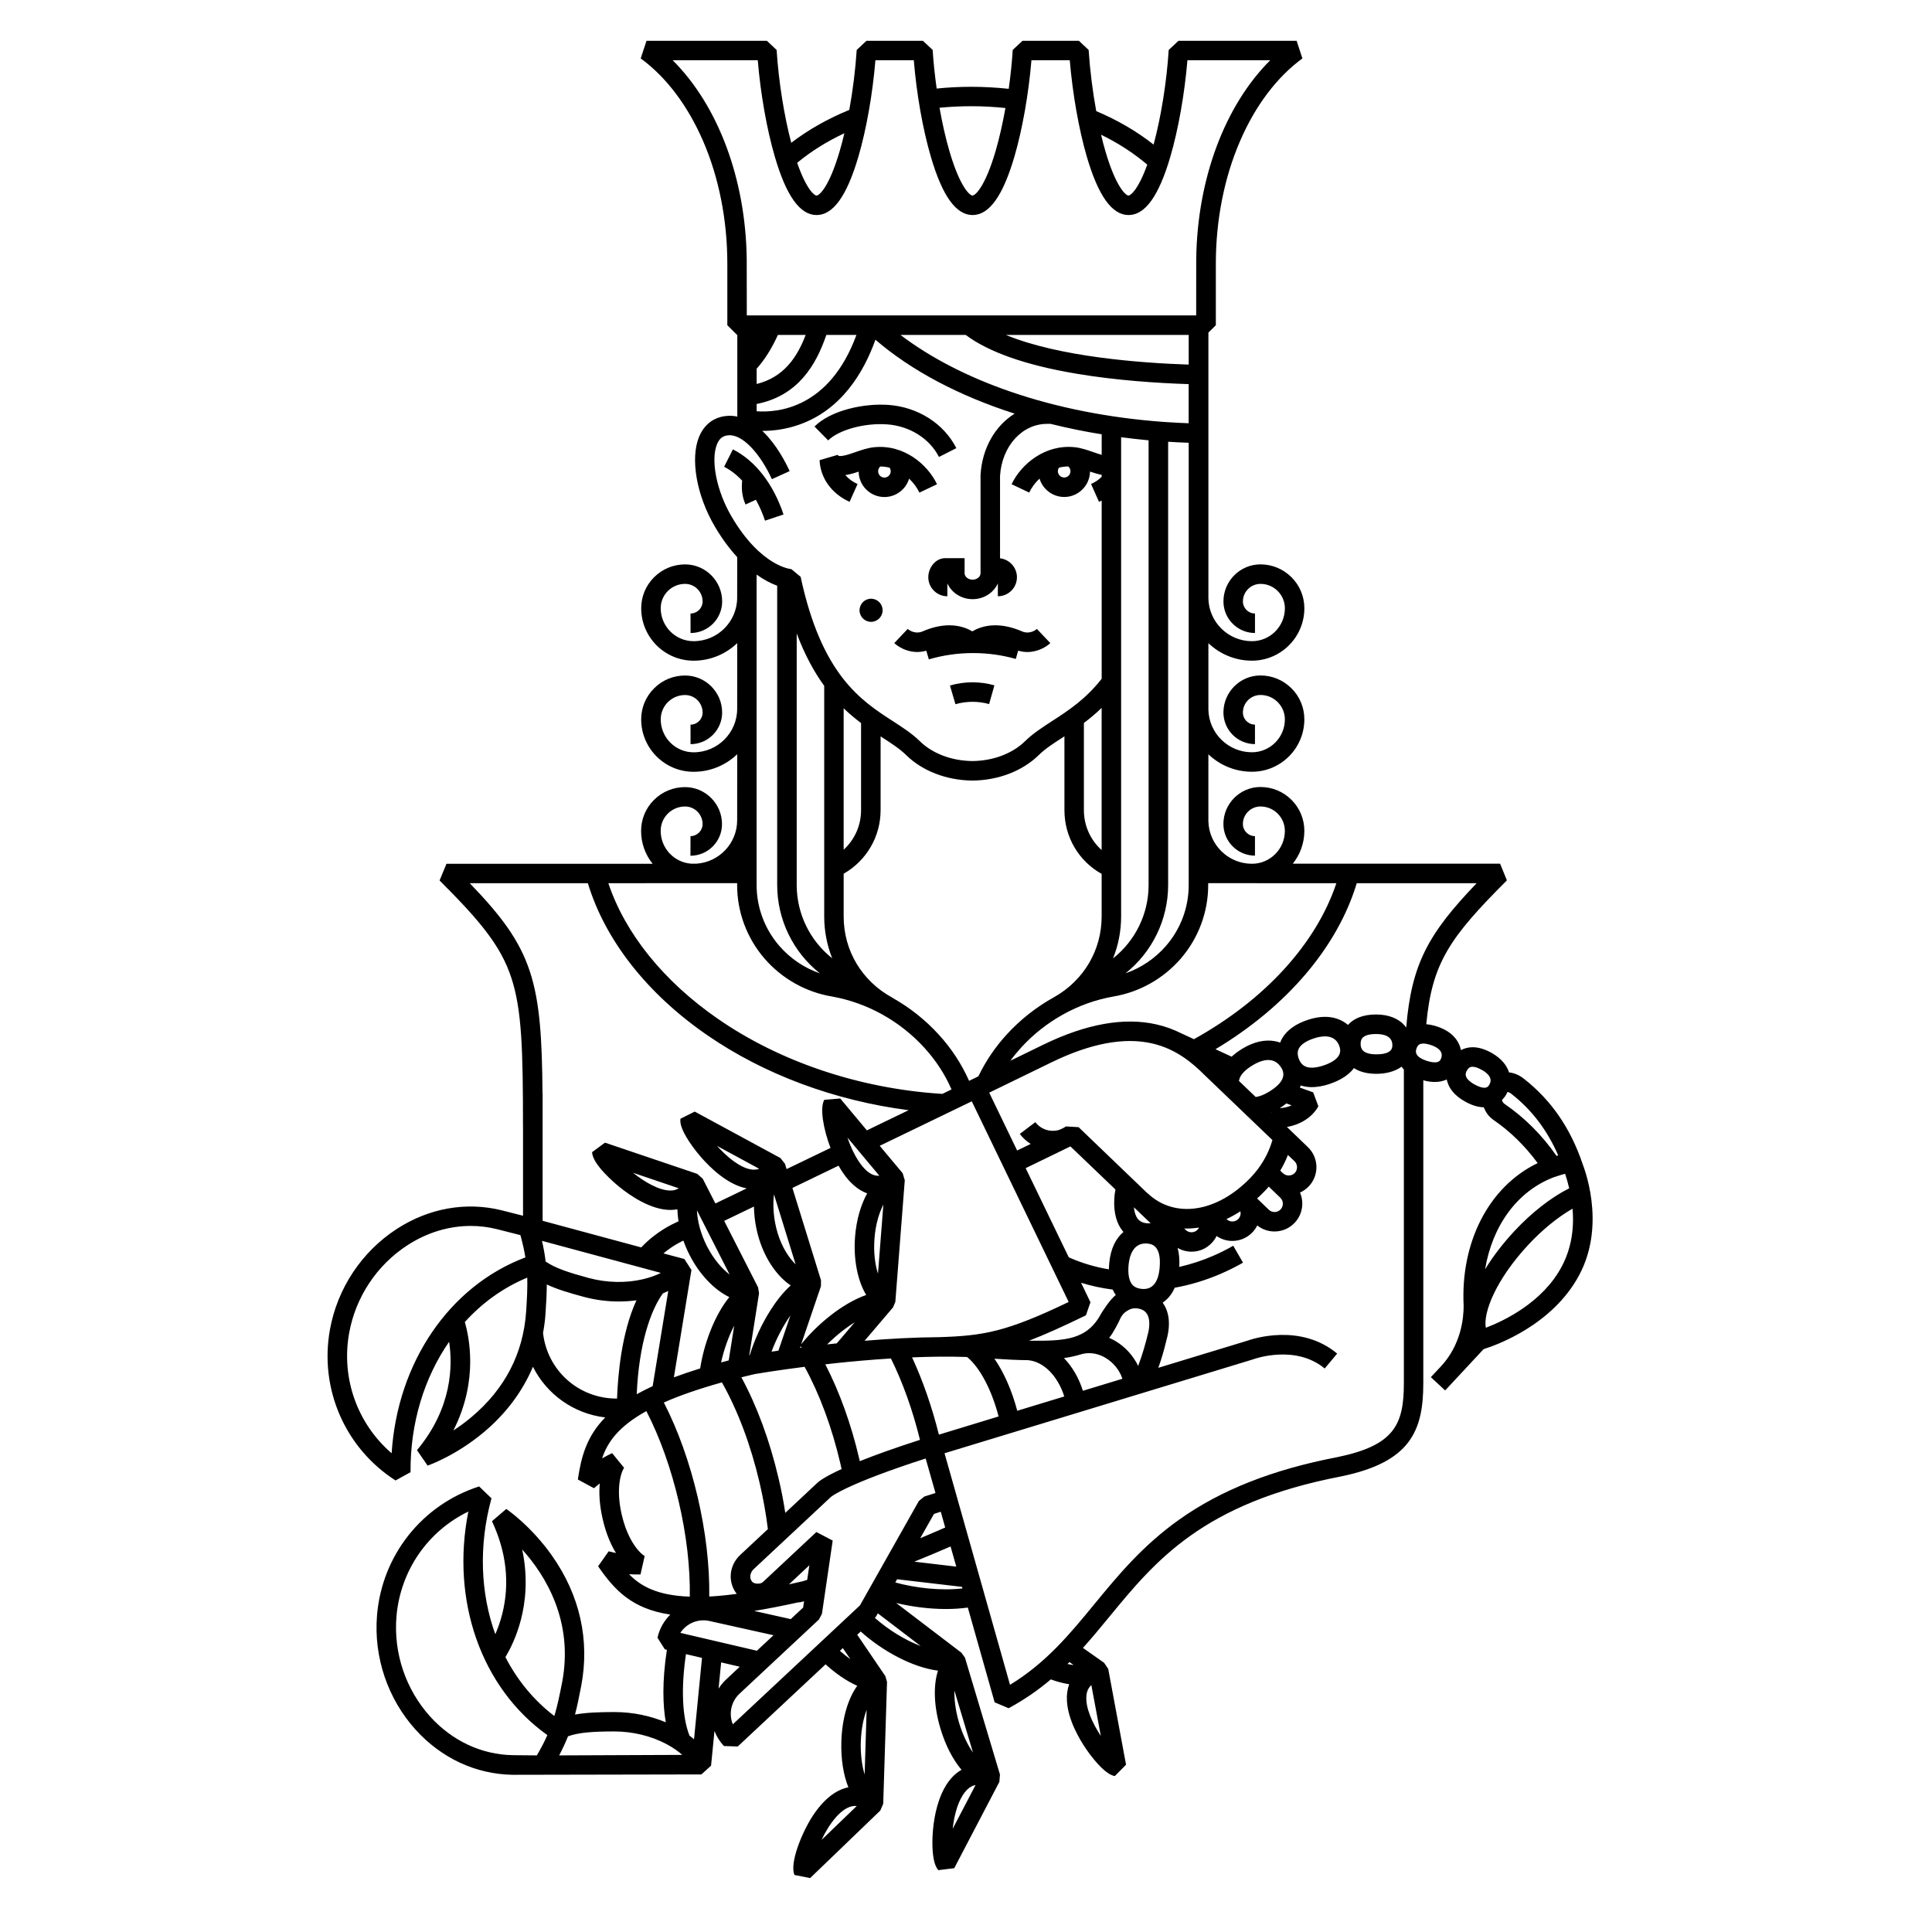 <?xml version="1.0" encoding="UTF-8"?>
<!-- Uploaded to: ICON Repo, www.svgrepo.com, Generator: ICON Repo Mixer Tools -->
<svg fill="#000000" width="800px" height="800px" version="1.1" viewBox="144 144 512 512" xmlns="http://www.w3.org/2000/svg">
 <path d="m346.74 281.98c-0.66-1.996-1.484-3.856-2.43-5.543l-2.727 1.266c-0.848-1.824-1.152-4.004-0.906-6.328-1.465-1.57-3.078-2.816-4.777-3.672l2.324-4.613c5.93 2.988 10.688 9.113 13.422 17.25zm215.75 199.96c-7.082 13.234-21.895 18.531-25.32 19.594l-10.191 10.949-3.789-3.523 2.656-2.836c5.356-5.742 6.035-12.762 6.035-16.066-0.855-16.785 6.609-31.57 19.617-37.824-3.375-4.586-7.254-8.375-11.738-11.461-1.164-0.805-2.051-1.988-2.527-3.324-1.598-0.031-3.344-0.578-5.168-1.641-2.344-1.352-3.844-3.031-4.465-4.996-0.098-0.246-0.152-0.504-0.191-0.742-0.934 0.434-1.996 0.664-3.176 0.664-0.945 0-1.961-0.145-3.043-0.449v80.293c0 12.793-3.562 20.93-21.781 24.688-36.633 7.047-49.207 22.348-61.359 37.121-2.293 2.781-4.578 5.57-7.059 8.324l5.613 3.949 1.09 1.621 4.719 25.387-2.977 3.012c-2.832-0.473-6.516-5.594-7.586-7.152-1.777-2.59-4.801-7.688-5.098-12.699-0.105-1.641 0.105-3.148 0.586-4.492-1.578-0.238-3.219-0.672-4.863-1.281-3.269 2.781-6.938 5.352-11.18 7.644l-3.707-1.57-7.106-25.109c-1.863 0.258-3.836 0.383-5.809 0.383-4.519 0-9.199-0.629-13.184-1.602l17.32 13.203 0.918 1.309 9.273 30.949-0.156 1.945-11.961 22.879-4.203 0.523c-1.496-1.633-1.664-5.617-1.559-8.672 0.102-2.5 0.539-7.32 2.43-11.602 1.484-3.344 3.375-5.266 5.262-6.316-2.281-2.707-4.246-6.465-5.578-10.902-1.773-5.894-1.941-11.418-0.66-15.383-6.793-0.855-14.781-5.246-20.477-10.367l-0.926 0.855 7.457 10.969 0.441 1.527-1.008 32.305-0.77 1.785-18.594 17.895-4.152-0.816c-1.352-3.047 1.906-11.16 4.82-15.637 2.832-4.324 6.062-6.918 9.461-7.598-1.324-3.285-2-7.496-1.859-12.141 0.191-6.121 1.77-11.391 4.211-14.758-2.754-1.223-5.633-3.18-8.395-5.688l-23.277 21.773-3.664-0.125c-1.094-1.164-1.941-2.527-2.5-3.996l-0.906 9.199-2.559 2.324-50.07 0.098c-9.734-0.168-18.832-4.41-25.645-11.926-7.441-8.227-11.168-19.305-10.246-30.379 1.324-15.859 11.93-29.25 27.055-34.113l3.273 3.148c-3.441 12.566-2.91 25.18 1.012 36.016 0.648-1.477 1.32-3.289 1.848-5.387 2.023-8.09 1.113-16.355-2.727-24.562l3.789-3.246c0.258 0.176 6.492 4.43 12.07 12.309 7.438 10.508 10.125 22.516 7.766 34.707-0.535 2.797-1.031 5.215-1.617 7.465 3.133-0.559 6.57-0.641 10.27-0.66h0.125c5.039 0 9.703 1.055 13.66 2.715-0.777-4.449-1.012-10.688 0.289-19.207l-0.551-0.137-1.941-3.062c0.527-2.414 1.762-4.519 3.394-6.141-10.211-1.523-14.801-6.531-19.125-12.801l2.793-3.965c0.648 0.16 1.289 0.312 1.941 0.453-1.309-2.137-2.602-5.019-3.5-8.891-0.906-3.879-1.031-7.039-0.797-9.539-0.523 0.402-1.043 0.828-1.535 1.258l-4.273-2.312c0.875-5.945 2.293-11.395 7.254-16.445-8.383-0.992-15.504-6.141-19.156-13.43-2.777 6.574-7.184 12.469-13.09 17.406-7.41 6.184-14.523 8.691-14.828 8.785l-2.816-4.09c9.367-11.191 9.477-22.477 8.52-28.73-6.574 9.488-10.332 21.539-10.223 34.566l-3.977 2.195c-13.359-8.57-20.199-24.238-17.398-39.902 1.949-10.953 8.402-20.688 17.703-26.738 8.504-5.531 18.391-7.289 27.816-4.957l5.668 1.438v-23.645h-0.012c0-20.41-0.309-30.961-3.09-39.414-2.828-8.59-8.383-15.16-19.016-25.789l1.824-4.414 54.645-0.004c-1.918-2.379-3.066-5.402-3.066-8.691 0-3.109 1.199-6.027 3.406-8.227 2.203-2.195 5.117-3.402 8.227-3.402 5.402 0 9.809 4.402 9.809 9.809 0 4.621-3.758 8.379-8.363 8.379l0.016-5.199c1.773 0 3.199-1.438 3.199-3.211 0-2.559-2.082-4.644-4.644-4.644-1.723 0-3.344 0.672-4.574 1.891-1.215 1.223-1.883 2.836-1.883 4.574 0 4.586 3.547 8.344 8.055 8.688h1.445c6-0.398 10.766-5.402 10.766-11.512l0.012-17.492c-3.004 2.887-7.074 4.656-11.551 4.656-7.664 0-13.895-6.231-13.895-13.887 0-3.109 1.203-6.031 3.414-8.223 2.195-2.203 5.113-3.406 8.219-3.406 5.41 0 9.82 4.402 9.82 9.812 0 4.621-3.758 8.379-8.375 8.379v-5.168c1.777 0 3.199-1.438 3.199-3.203 0-2.562-2.074-4.648-4.644-4.648-1.723 0-3.344 0.672-4.57 1.891-1.215 1.223-1.883 2.848-1.883 4.574 0 4.812 3.906 8.715 8.715 8.715 6.367 0 11.543-5.176 11.543-11.547l0.012-17.387c-3.004 2.875-7.074 4.656-11.551 4.656-7.664 0-13.895-6.231-13.895-13.891 0-3.109 1.203-6.019 3.414-8.223 2.195-2.191 5.113-3.406 8.219-3.406 5.41 0 9.82 4.41 9.82 9.82 0 4.621-3.758 8.367-8.375 8.367l-0.008-5.172c1.777 0 3.199-1.441 3.199-3.203 0-2.562-2.074-4.648-4.644-4.648-1.723 0-3.344 0.672-4.57 1.891-1.215 1.223-1.883 2.84-1.883 4.566 0 4.812 3.906 8.727 8.715 8.727 6.367 0 11.543-5.18 11.543-11.547l0.012-10.723c-1.988-2.156-3.984-4.816-5.914-8.082-4.863-8.246-6.586-18.051-4.18-23.844 1.148-2.75 3.129-4.555 5.773-5.238 1.176-0.309 2.648-0.441 4.344-0.082v-21.637h-0.051l-2.59-2.578v-16.277c0-11.578-2.223-22.859-6.445-32.586-4.066-9.367-9.77-16.918-16.512-21.844l1.535-4.664h31.902l2.578 2.414c0.539 8.367 1.98 17.375 3.879 24.609 4.543-3.477 9.742-6.41 15.383-8.715 0.945-5.148 1.621-10.652 1.969-15.895l2.578-2.414h14.965l2.578 2.414c0.215 3.359 0.59 6.82 1.066 10.238 3.012-0.312 6.086-0.465 9.176-0.465 3.356 0 6.656 0.188 9.922 0.535 0.484-3.43 0.848-6.926 1.062-10.309l2.578-2.414h14.957l2.578 2.414c0.352 5.356 1.055 10.973 2.016 16.219 5.598 2.359 10.727 5.34 15.203 8.867 1.969-7.305 3.457-16.531 4.004-25.086l2.578-2.414h31.32l1.531 4.664c-6.731 4.926-12.453 12.484-16.496 21.844-4.223 9.734-6.445 21.008-6.445 32.586v16.277l-1.969 1.953v70.508c0.152 6.238 5.266 11.273 11.543 11.273 4.797 0 8.723-3.914 8.723-8.727 0-1.723-0.684-3.344-1.898-4.566-1.219-1.219-2.836-1.891-4.566-1.891-2.57 0-4.656 2.086-4.656 4.648 0 1.762 1.43 3.203 3.199 3.203v5.164c-4.606 0-8.359-3.754-8.359-8.367 0-5.414 4.41-9.82 9.812-9.82 3.098 0 6.016 1.215 8.219 3.406 2.207 2.203 3.41 5.113 3.41 8.223 0 7.656-6.227 13.891-13.887 13.891-4.484 0-8.539-1.777-11.543-4.641v17.648c0.152 6.238 5.266 11.266 11.543 11.266 4.797 0 8.723-3.906 8.723-8.715 0-1.723-0.684-3.352-1.898-4.574-1.219-1.219-2.836-1.891-4.566-1.891-2.57 0-4.656 2.086-4.656 4.648 0 1.773 1.43 3.203 3.199 3.203v5.168c-4.606 0-8.359-3.758-8.359-8.379 0-5.41 4.41-9.812 9.812-9.812 3.098 0 6.016 1.211 8.219 3.406 2.207 2.191 3.41 5.113 3.41 8.223 0 7.652-6.227 13.887-13.887 13.887-4.484 0-8.539-1.762-11.543-4.629v17.75c0.152 6.231 5.266 11.266 11.543 11.266 4.797 0 8.723-3.906 8.723-8.715 0-1.734-0.684-3.352-1.898-4.574-1.219-1.219-2.84-1.891-4.566-1.891-2.57 0-4.656 2.086-4.656 4.644 0 1.773 1.43 3.211 3.199 3.211v5.168c-4.606 0-8.363-3.758-8.363-8.379 0-5.41 4.41-9.809 9.82-9.809 3.098 0 6.016 1.203 8.219 3.402 2.207 2.203 3.41 5.117 3.41 8.227 0 3.285-1.152 6.309-3.059 8.691l54.934 0.004 1.805 4.414c-15.219 15.219-19.836 21.906-21.367 38.129 0.969 0.082 2.012 0.309 3.094 0.68 3.758 1.309 5.594 3.688 6.09 6.184 0.941-0.504 1.984-0.766 3.129-0.766 1.598 0 3.324 0.539 5.144 1.582 2.488 1.438 3.883 3.25 4.481 5.09 1.25 0.125 2.578 0.621 3.871 1.633 7.246 5.637 12.41 13.121 15.617 22.609-0.062 0.004 6.578 15.508-0.91 29.496zm-191.45 140.68c-0.137-0.012-0.289-0.031-0.434-0.031-1.965 0-3.789 1.57-4.977 2.887-1.578 1.77-2.902 3.965-3.91 6.117zm2.098-8.352 0.527-17.148c-0.816 2.223-1.438 5.117-1.547 8.52-0.094 3.113 0.273 6.121 1.02 8.629zm29.398 2.777c-0.969 0.188-2.18 0.797-3.359 2.637-1.566 2.445-2.359 5.856-2.707 8.973zm-4.359-16.445c0.898 2.973 2.188 5.719 3.684 7.863l-4.934-16.445c-0.055 2.387 0.277 5.316 1.25 8.582zm37.551 3.438-2.508-13.473c-0.969 0.887-1.23 1.918-1.309 2.816-0.301 3.242 1.648 7.359 3.816 10.656zm28.453-225.99v0.523c0 7.129-2.578 14.043-7.262 19.469-4.613 5.32-10.953 8.891-17.859 10.047-4.637 0.816-9.113 2.418-13.234 4.699-0.059 0.031-0.109 0.07-0.188 0.105-4.086 2.281-7.824 5.223-11.023 8.723-1.023 1.129-1.984 2.293-2.848 3.488l8.781-4.281c11.316-5.492 21.383-7.289 29.91-5.344 2.414 0.539 4.566 1.359 6.504 2.324l3.445 1.594c18.832-10.438 32.387-25.316 37.746-41.336zm19.809 76.863h0.012c0.422 0.402 0.961 0.621 1.57 0.609 0.59-0.012 1.148-0.246 1.562-0.672 0.828-0.891 0.789-2.273-0.074-3.117l-1.75-1.652c-0.555 1.426-1.223 2.816-2.031 4.152zm-0.699 6.492-3.059-2.941c-0.348 0.414-0.711 0.828-1.094 1.211-0.648 0.68-1.309 1.32-1.996 1.93l3.102 2.984c0.422 0.402 0.973 0.621 1.57 0.609s1.137-0.246 1.551-0.68c0.832-0.875 0.812-2.266-0.074-3.113zm3.004-24.469-1.379-0.516c-0.523 0.422-1.137 0.836-1.785 1.238 1.109-0.023 2.199-0.289 3.164-0.723zm-2.481-9.496c-0.02-0.031-0.031-0.059-0.051-0.105-0.086-0.16-0.168-0.297-0.227-0.398-1.492-2.457-4.172-2.684-7.57-0.629-1.891 1.133-3.082 2.363-3.488 3.547l-0.117 0.539-0.137-0.035 4.555 4.359c1.023-0.133 2.195-0.59 3.457-1.359 4.426-2.648 4.086-4.805 3.578-5.918zm-2.805 11.355 0.082 0.07 0.012-0.117c-0.035 0.008-0.062 0.035-0.094 0.047zm-17.852-9.957c-3.117-3.117-7.496-6.879-13.863-8.324-7.352-1.684-16.258-0.012-26.492 4.949l-16.652 8.105 7.402 15.332 3.594-1.742c-1.102-0.699-2.074-1.582-2.891-2.656l4.121-3.117c1.387 1.84 3.727 2.676 5.965 2.144 0.848-0.195 1.996-0.898 2.156-1.012l3.344 0.195 18.203 17.477 0.02-0.02c7.184 6.887 18.418 5.215 27.348-4.066 2.754-2.871 4.742-6.297 5.793-9.969zm9.559 36.172c-1.199 0.777-2.438 1.477-3.688 2.055l0.039 0.031c0.422 0.414 0.973 0.629 1.57 0.609 0.586-0.012 1.133-0.246 1.535-0.672 0.531-0.551 0.707-1.324 0.543-2.023zm-14.211 4.566c-0.215 0-0.441-0.012-0.68-0.012l0.414 0.395c0.434 0.414 0.992 0.621 1.57 0.609 0.59-0.012 1.148-0.258 1.551-0.68 0.156-0.168 0.297-0.352 0.383-0.559-1.094 0.156-2.168 0.246-3.238 0.246zm-64.016 79.23-1.18-4.18c-0.719 0.227-1.324 0.414-1.793 0.578l-3.648 6.438c2.273-0.957 4.484-1.887 6.621-2.836zm-8.191 9.055 11.125 1.309-1.512-5.344c-3.074 1.348-6.293 2.695-9.613 4.035zm22.34-38.488c-1.867-7.125-4.941-12.938-8.344-15.754-4.766-0.168-9.73-0.105-14.586 0.102 2.832 6.102 5.309 13.227 7.106 20.477zm-47.969 17.539c0.371-0.344 1.848-1.535 6.359-3.602-0.102-0.473-0.207-0.945-0.312-1.406-2.227-9.582-5.5-18.41-9.488-25.684-7.453 0.953-12.594 1.809-13.246 1.93-1.211 0.289-2.383 0.57-3.512 0.848 4.141 7.629 7.527 16.809 9.848 26.738 0.734 3.066 1.328 6.144 1.789 9.191zm-20.504 19.164 7.332-6.848c-0.504-4.047-1.23-8.176-2.207-12.316-2.332-9.977-5.773-19.129-9.977-26.566-6.277 1.77-11.324 3.523-15.391 5.332 3.75 7.301 6.836 15.922 8.973 25.078 2.125 9.105 3.18 18.156 3.066 26.344 2.207-0.117 4.637-0.352 7.305-0.711-0.012-0.012-0.012-0.012-0.035-0.02-2.434-3.098-2.031-7.516 0.934-10.293zm3.641-92.328-7.891 3.797 8.992 17.633 0.246 1.57-2.59 16.426c0.051-0.012 0.09-0.02 0.125-0.039 1.238-4.062 3.188-8.293 5.512-11.934 1.336-2.098 3.148-4.566 5.34-6.543-3.566-2.414-6.676-6.828-8.359-12.27-0.887-2.852-1.328-5.832-1.375-8.641zm0.02-9.77c0.383 0 0.848-0.039 1.359-0.246l-11.18-6.062c0.227 0.246 0.453 0.492 0.691 0.734 3.359 3.547 6.695 5.574 9.129 5.574zm36.664-45.578-0.012 0.012c4.539 2.551 8.699 5.824 12.254 9.715 3.422 3.727 6.133 7.898 8.082 12.309l2.469-1.199c1.898-3.965 4.418-7.715 7.527-11.109 3.621-3.953 7.871-7.289 12.5-9.848 7.918-4.457 12.637-12.488 12.637-21.41v-11.273c-6.109-3.43-9.859-9.801-9.859-16.871l-0.004-19.59c-0.133 0.086-0.277 0.18-0.414 0.266-2.519 1.621-4.684 3.027-6.387 4.699-4.316 4.231-10.715 6.691-17.562 6.758h-0.031c-6.832-0.066-13.23-2.523-17.551-6.758-1.703-1.672-3.871-3.078-6.387-4.699-0.125-0.086-0.258-0.168-0.383-0.25v19.555c0 7.023-3.769 13.41-9.789 16.832v11.316c-0.004 9.043 4.801 17.129 12.91 21.547zm-8.301-49.695v-23.09c-1.508-1.133-3.059-2.414-4.613-3.91v37.477c2.906-2.644 4.613-6.41 4.613-10.477zm63.754 10.562v-37.668c-1.57 1.527-3.16 2.84-4.699 3.996v23.109c0.004 4.125 1.738 7.914 4.699 10.562zm-58.809 78.383 6.082 7.262 0.559 1.867-2.5 32.219-0.605 1.465-7.543 8.855c6.359-0.527 13.16-0.918 19.836-0.961 11.754-0.367 17.789-1.422 34.25-9.32l-25.684-53.176zm62.152 14.23c0.039-0.938 0.145-1.809 0.324-2.644l-11.934-11.426c-0.125 0.059-7.836 3.797-11.863 5.758l11.422 23.633c3.344 1.496 6.906 2.57 10.621 3.188 0.012-0.504 0.047-1.031 0.098-1.566 0.363-4.035 1.828-6.711 3.769-8.332-0.074-0.09-0.141-0.168-0.207-0.258-1.629-2.016-2.371-4.82-2.231-8.352zm-6.305 27.234-1.199 3.457c-6.141 2.984-10.934 5.152-15.07 6.723 0.02 0.012 0.051 0.012 0.074 0.012 9.715 0.082 15.359-0.215 19.141-7.371 0 0 2.227-3.633 3.777-4.727-0.312-0.453-0.598-0.941-0.836-1.457-2.871-0.363-5.68-0.973-8.375-1.809zm-57.23-16.953c-0.293 3.699 0.152 6.926 0.922 9.375l1.426-18.309c-1.141 2.242-2.062 5.277-2.348 8.934zm1.281-16.582-8.445-10.105c0.902 2.644 2.188 5.422 3.859 7.488 1.414 1.754 2.84 2.629 4.262 2.629 0.105 0.012 0.207 0 0.324-0.012zm-10.625-2.352c-0.066-0.098-0.117-0.207-0.176-0.312l-12.234 5.906 7.578 24.469-0.02 1.582-5.234 15.371c4.293-5.352 11.012-10.883 17.23-13.059-2.254-3.738-3.426-9.375-2.953-15.426 0.344-4.41 1.496-8.402 3.211-11.504-2.305-0.816-4.945-2.766-7.402-7.027zm-3.199 47.055c0.836-0.09 1.684-0.176 2.539-0.277l4.769-5.586c-2.477 1.547-5.027 3.574-7.309 5.863zm-7.074 0.527-0.117 0.344c0.168-0.02 0.324-0.039 0.492-0.07zm-7.023-40.297c-0.348 2.883-0.16 6.586 0.996 10.352 1.16 3.75 2.953 6.453 4.742 8.195zm-0.648 41.691c0.578-0.09 1.188-0.168 1.828-0.266l3.18-9.336c-1.93 2.754-3.715 6.121-5.008 9.602zm-19.77-37.457c0.125 2.727 0.918 6.102 2.644 9.496 1.785 3.481 3.984 5.969 6.019 7.516zm6.402 40.312c0.66-0.188 1.34-0.359 2.023-0.535l1.457-9.238c-1.469 2.863-2.719 6.297-3.481 9.773zm-8.352-28.469c-0.641-1.25-1.18-2.539-1.641-3.82l-0.031 0.02c-0.055 0.02-2.551 1.113-5.254 3.375l5.543 1.484 1.879 2.91-4.656 28.457c2.137-0.797 4.449-1.582 6.969-2.367 0.984-6.457 3.769-14.043 7.723-18.902-3.957-1.906-7.898-5.973-10.531-11.156zm-7.066 10.164c-3.188 4.379-6.359 13.254-6.938 26.727 1.281-0.719 2.695-1.422 4.223-2.137l4.133-25.223c-0.453 0.223-0.934 0.438-1.418 0.633zm52.066 43.973c0.039 0.168 0.082 0.332 0.109 0.504 3.883-1.559 9.07-3.445 15.949-5.656-1.918-7.844-4.559-15.219-7.699-21.566-5.352 0.332-10.418 0.797-14.762 1.258-0.891 0.105-1.773 0.195-2.625 0.301 3.769 7.293 6.879 15.902 9.027 25.16zm41.84-12.859 12.461-3.789c-1.734-5.473-5.453-9.238-9.613-9.621-2.836-0.02-5.82-0.176-8.898-0.383 2.5 3.598 4.606 8.359 6.051 13.793zm17.398-5.293 10.469-3.188c-0.754-2.293-2.394-4.316-4.516-5.566-1.457-0.855-3.797-1.723-6.566-0.875-1.352 0.402-2.805 0.734-4.41 0.961 2.18 2.25 3.934 5.215 5.023 8.668zm14.645-6.594c1.082-2.852 2.047-6.133 2.766-9.262 0.828-4.684-1.34-5.531-2.144-5.793-0.816-0.258-2.035-0.422-3.234 0.277-0.977 0.551-1.656 1.16-2.227 2.438-0.125 0.371-1.84 3.789-2.863 4.902 0.551 0.238 1.102 0.508 1.633 0.816 2.625 1.543 4.75 3.906 6.07 6.621zm5.688-25.957c0.551-6.133-2.301-6.379-3.238-6.465-0.156-0.02-0.312-0.031-0.469-0.031-3.488 0-4.332 3.602-4.527 5.75-0.195 2.211 0.09 3.926 0.836 4.969 0.562 0.777 1.426 1.199 2.629 1.32 0.168 0.02 0.336 0.035 0.508 0.035 2.488-0.008 3.914-1.891 4.262-5.578zm-5.789-13.016c0.609 0.746 1.484 1.145 2.695 1.188 0.246 0.012 0.484 0 0.711-0.02l-4.438-4.242c0.125 1.32 0.484 2.371 1.031 3.074zm-45.613-234.25h-17.277c7.856 5.981 17.754 11.109 29.086 15.012 12.309 4.246 26.133 6.973 40.441 8.027l1.391 0.09c1.809 0.117 3.633 0.215 5.453 0.277v-10.367c-8.289-0.266-19.191-0.984-29.766-2.766-13.332-2.238-23.191-5.695-29.328-10.273zm59.105 7.863v-7.863h-48.453c14.117 5.844 35.828 7.445 48.453 7.863zm-5.449 20.449v117.45c0 9.215-4.231 17.793-11.297 23.418 4.121-1.43 7.848-3.941 10.742-7.285 3.883-4.484 6.004-10.191 6.004-16.086v-117.23c-1.828-0.059-3.652-0.148-5.449-0.266zm-14.605 136.91c5.906-4.656 9.426-11.789 9.426-19.453v-117.84c-2.449-0.227-4.883-0.504-7.281-0.82v126.99c0 3.898-0.746 7.656-2.144 11.125zm-3.172-218.28c0.352 1.516 0.746 2.973 1.145 4.348 2.816 9.609 5.43 11.77 6.121 11.77 0.598 0 2.625-1.613 4.977-8.191-3.621-3.066-7.723-5.723-12.242-7.926zm-42.809-7.144c0.734 4.137 1.621 8.066 2.625 11.492 2.805 9.609 5.422 11.77 6.106 11.77 0.707 0 3.305-2.16 6.125-11.77 0.992-3.406 1.879-7.309 2.613-11.422-2.984-0.312-6.016-0.48-9.098-0.48-2.824 0.004-5.613 0.141-8.371 0.41zm-37.723 14.59c2.418 6.988 4.523 8.676 5.141 8.676 0.695 0 3.305-2.16 6.121-11.77 0.441-1.496 0.863-3.082 1.25-4.746-4.613 2.164-8.832 4.789-12.512 7.84zm-13.371 25.629 0.02 14.812h119.09l0.012-14.812c0.246-21.34 7.586-40.82 19.617-52.812h-21.949c-0.746 8.918-2.402 18.305-4.516 25.531-3.043 10.422-6.672 15.492-11.078 15.492-4.398 0-8.02-5.066-11.078-15.492-2.106-7.231-3.754-16.617-4.508-25.531h-10.156c-0.746 8.918-2.394 18.305-4.508 25.531-3.047 10.422-6.672 15.492-11.09 15.492-4.398 0-8.027-5.066-11.07-15.492-2.125-7.231-3.777-16.617-4.508-25.531h-10.172c-0.734 8.918-2.387 18.305-4.504 25.531-3.059 10.426-6.68 15.492-11.09 15.492-4.41 0-8.031-5.066-11.07-15.492-2.117-7.231-3.773-16.617-4.516-25.531h-22.551c12.039 11.996 19.379 31.473 19.629 52.812zm2.633 38.281v1.934c5.481 0.402 19.277-0.684 26.445-20.234h-7.977c-2.695 7.922-7.484 16.141-18.469 18.301zm12.988-18.297h-7.359c-1.613 3.57-3.5 6.57-5.629 8.949v4.055c7.129-1.785 10.691-6.969 12.988-13.004zm-3.789 62.066 2.457 2.039c5.57 26.031 16 32.777 24.375 38.203 2.629 1.703 5.125 3.305 7.199 5.344 3.359 3.293 8.453 5.223 13.957 5.273 5.496-0.051 10.59-1.98 13.957-5.273 2.074-2.039 4.559-3.641 7.195-5.352 4.133-2.676 8.797-5.688 13.094-11.176v-47.227c-0.227 0.109-0.453 0.227-0.707 0.328l-2.106-4.715c1.078-0.48 2.035-1.133 2.812-1.91v-0.52c-1.031-0.191-2.055-0.516-3.09-0.863-0.059 3.719-3.109 6.727-6.828 6.727-3.09 0-5.707-2.062-6.555-4.875-1.18 1.117-2.117 2.414-2.734 3.707l-4.664-2.215c2.527-5.309 8.848-10.645 16.766-9.801 1.652 0.176 3.293 0.746 4.902 1.301 0.73 0.25 1.496 0.52 2.207 0.719v-5.441c-4.644-0.746-9.145-1.684-13.543-2.769h-0.934c-6.637 0-11.984 5.926-12.461 13.801v21.824c2.508 0.293 4.481 2.43 4.481 5.019 0 2.781-2.266 5.043-5.059 5.043v-3.402c-1.113 2.449-3.684 4.172-6.691 4.172-3.004 0-5.57-1.723-6.688-4.172v3.402c-2.793 0-5.055-2.266-5.055-5.043 0-2.586 1.965-5.055 4.473-5.055v-0.004h5.148v4.004c0 0.922 0.961 1.703 2.117 1.703 1.145 0 2.109-0.781 2.109-1.703v-26.008c0.395-7.148 3.914-13.121 9.039-16.289-14.641-4.691-27.328-11.352-36.895-19.59-3.148 8.805-9.109 18.641-20.285 22.535-3.637 1.27-7.008 1.621-9.602 1.621-0.039 0-0.059-0.004-0.105-0.004 0.098 0.09 0.188 0.176 0.281 0.262 3.531 3.465 5.883 8.012 6.977 10.402l-4.707 2.137c-2.871-6.328-7.941-12.625-12.246-11.512-0.664 0.172-1.605 0.586-2.281 2.211-1.77 4.246-0.105 12.523 3.863 19.246 7.828 13.312 15.758 13.891 15.824 13.895zm73.387-27.215c-0.848 0.012-1.672 0.117-2.457 0.316-0.191 0.273-0.309 0.605-0.309 0.945 0 0.918 0.754 1.676 1.684 1.676 0.918 0 1.664-0.754 1.664-1.676-0.004-0.492-0.23-0.945-0.582-1.262zm-77.145 110.91v-79.301c-1.602-0.578-3.473-1.523-5.453-2.949v82.297c0 5.894 2.125 11.602 6 16.086 2.902 3.344 6.609 5.856 10.746 7.285-7.066-5.625-11.293-14.203-11.293-23.418zm14.586 19.441c-1.387-3.461-2.125-7.211-2.125-11.109v-61.098c-2.621-3.602-5.109-8.102-7.289-13.879v66.645c-0.004 7.652 3.527 14.785 9.414 19.441zm-59.332-19.906c4.481 13.367 14.672 26.031 29.094 35.988 16.402 11.336 37.281 18.363 58.805 19.809l0.641 0.031 2.402-1.176c-1.723-3.984-4.156-7.723-7.246-11.098-6.473-7.082-15.156-11.879-24.441-13.527-6.914-1.152-13.25-4.727-17.859-10.047-4.691-5.426-7.266-12.344-7.266-19.469v-0.523zm-21.988 99.172c-0.289-1.84-0.719-3.75-1.309-5.906l-6.219-1.582c-2.293-0.57-4.613-0.855-6.949-0.855-5.793 0-11.586 1.742-16.797 5.129-8.105 5.266-13.73 13.754-15.438 23.312-2.137 12.02 2.231 24.027 11.273 31.801 1.52-24.023 15.266-44.293 35.438-51.898zm0.504 5.356c-6.34 2.625-11.926 6.66-16.551 11.77 0.598 2.047 1.457 5.856 1.426 10.707-0.031 4.727-0.945 11.16-4.465 18.035 1.543-1.004 3.195-2.188 4.836-3.582 8.816-7.422 13.668-16.785 14.445-27.836 0.238-3.519 0.379-6.371 0.309-9.094zm4.035-48.832h0.031v33.77l26.137 7.055c3.91-4.18 8.383-6.227 9.062-6.531l0.816-0.379c-0.176-1.098-0.277-2.16-0.301-3.195-0.59 0.117-1.195 0.176-1.824 0.176-5.234 0-10.742-3.828-13.547-6.102-1.188-0.969-7.144-5.961-7.227-9.211l3.414-2.519 24.449 8.273 1.457 1.289 3.352 6.555 8.289-3.996c-5.113-0.992-9.738-5.551-12.203-8.402-1.484-1.723-2.832-3.582-3.805-5.234-1.586-2.715-1.637-4.004-1.543-4.82l3.789-1.898 22.691 12.297 1.211 1.527 0.441 1.414 11.633-5.606c-1.891-5.008-2.883-10.602-1.641-12.75l4.223-0.352 7.059 8.445 11.059-5.344c-19.59-2.527-38.305-9.477-53.41-19.914-15.93-10.992-27.039-25.199-31.59-40.238l-31.293 0.004c8.465 8.785 13.203 15.148 15.93 23.41 2.68 8.121 3.231 18.02 3.34 32.277zm23.996 21.051c3.09 2.457 6.879 4.695 9.922 4.695 0.672 0 1.43-0.102 2.176-0.598zm-24.133 18.035c0.449 1.941 0.762 3.727 0.969 5.481 2.57 1.762 6.09 2.922 11.418 4.359 4.742 1.281 9.859 1.395 14.402 0.324 1.891-0.453 3.465-1.031 4.715-1.672zm19.734 41.793 0.156 0.012c0.215-6.051 1.16-17.418 5.144-26.047-1.496 0.207-3.066 0.312-4.684 0.312-2.984 0-6.141-0.383-9.309-1.238-3.582-0.961-6.879-1.918-9.766-3.266-0.016 2.332-0.141 4.793-0.336 7.637-0.109 1.758-0.344 3.492-0.66 5.184 1.086 9.934 9.43 17.406 19.453 17.406zm19.438 52.496c0.117-7.785-0.887-16.465-2.941-25.211-2.047-8.777-4.996-17.023-8.57-23.961-7.453 4.121-10.352 8.332-11.73 12.535 0.867-0.504 1.754-0.961 2.656-1.395l3.168 3.883 0.031-0.039c-0.926 1.352-2.242 5.688-0.641 12.508 1.594 6.84 4.699 10.152 6.109 10.941l-0.039-0.031-1.113 4.891c-1.004 0.023-2.016 0-3.027-0.07 3.109 3.215 7.535 5.652 16.098 5.949zm-37.75 36.691c-17.543-12.516-25.625-35.641-20.938-59.238-10.73 5.176-18.035 15.664-19.051 27.836-0.805 9.664 2.457 19.316 8.934 26.492 5.836 6.445 13.609 10.086 21.887 10.23l6.387 0.059c1.129-1.934 2.047-3.688 2.781-5.379zm1.855-5.059c0.785-2.602 1.367-5.391 2.047-8.855 3.129-16.262-4.387-28.41-10.574-35.277 1.617 7.527 0.867 13.965-0.316 18.551-1.211 4.695-3.027 8.148-4.121 9.977 3.148 6.121 7.523 11.465 12.965 15.605zm33.898 10.305c-1.039-0.938-2.41-1.91-4.117-2.828-4.09-2.191-9.023-3.387-13.895-3.387h-0.117c-5.512 0.02-9.203 0.246-12.148 1.289-0.656 1.633-1.41 3.281-2.348 5.059zm5.231-25.707-4.254-0.992c-1.328 9.035-0.996 16.695 0.938 21.598 0.422 0.312 0.828 0.641 1.199 0.961zm14.547-1.895 4.398-4.106-16.984-3.777c-3.047-0.684-6.09 0.672-7.703 3.148zm-0.73-10.547 9.699 2.168 3.281-3.062 0.246-1.664c-0.574 0.176-1.094 0.301-1.566 0.293-4.25 0.934-8.125 1.699-11.66 2.266zm12.676-7.824 0.012 0.02c0.379-0.125 0.848-0.266 1.375-0.441l0.57-3.859-5.41 5.066c1.113-0.246 2.262-0.5 3.453-0.785zm-20.082 25.977 3.594-3.367-4.934-1.152-0.68 6.953c0.574-0.887 1.238-1.703 2.019-2.434zm32.922-5.352-2.016-2.953-0.77 0.73c0.918 0.816 1.848 1.562 2.785 2.223zm18.129-41.926 1.438-1.184c0.621-0.207 1.715-0.551 2.973-0.945l-2.602-9.141c-20.574 6.629-24.809 9.941-25.109 10.184l-20.496 19.164c-0.691 0.66-1.367 2.055-0.395 3.289 0.227 0.281 0.734 0.5 1.301 0.523 0.629 0.055 1.25-0.109 1.57-0.422l14.168-13.254 4.324 2.262-2.848 19.41-0.797 1.508-21.051 19.672c-1.426 1.324-2.242 3.141-2.312 5.082-0.031 1.055 0.141 2.074 0.535 3.027l33.691-31.512zm-10.867 29.766-0.434 0.766-0.344 0.441c3.68 3.254 8.082 5.914 12.133 7.453zm22.422-6.606-0.113-0.414-17.199-2.016-0.484 0.848c5.098 1.426 11.973 2.262 17.797 1.582zm29.48 20.309-1.133-0.797c-0.168 0.176-0.344 0.344-0.504 0.516 0.562 0.125 1.121 0.223 1.637 0.281zm87.484-157.86c-0.215-0.227-0.422-0.465-0.598-0.715-1.82 1.344-4.293 1.891-6.68 1.891h-0.059c-2.383-0.012-4.336-0.523-5.875-1.516-1.18 1.586-3.199 3.117-6.566 4.242-1.621 0.523-3.168 0.805-4.586 0.805-1.055 0-2.035-0.156-2.941-0.441-0.07 0.18-0.145 0.367-0.238 0.555l3.531 1.27 1.371 3.688c-1.605 2.91-4.777 4.891-8.34 5.473l5.57 5.352c2.922 2.816 3.027 7.488 0.215 10.41-0.672 0.699-1.457 1.246-2.312 1.629 1.148 2.629 0.672 5.836-1.445 8.047-1.367 1.422-3.188 2.215-5.148 2.266-1.734 0.035-3.394-0.523-4.731-1.598-0.324 0.66-0.754 1.289-1.301 1.848-1.359 1.41-3.199 2.215-5.164 2.258h-0.145c-1.508 0-2.961-0.465-4.18-1.309-0.316 0.691-0.762 1.328-1.32 1.891-1.359 1.422-3.188 2.227-5.148 2.266h-0.156c-1.32 0-2.594-0.348-3.691-0.996 0.367 1.367 0.555 3.027 0.441 5.039 3.043-0.715 6.051-1.672 8.961-2.941 1.824-0.785 3.633-1.691 5.336-2.676l2.59 4.484c-1.879 1.082-3.859 2.066-5.875 2.941-3.945 1.703-8.051 2.953-12.223 3.703-0.828 1.891-1.98 3.129-3.188 3.953 1.465 2.055 2.344 5.254 0.957 10.086-0.586 2.519-1.301 4.906-2.117 7.18l23.562-7.168c1.301-0.473 14.051-4.766 23.836 3.402l-3.305 3.949c-7.773-6.457-18.695-2.527-18.797-2.484l-0.156 0.059-81.793 24.887 17.352 61.367c9.613-5.863 15.844-13.453 22.406-21.441 6.246-7.594 12.707-15.438 22.465-22.363 11.012-7.824 24.707-13.234 41.871-16.531 15.086-3.117 17.633-8.578 17.633-19.629v-83.129l-0.02-0.008zm-27.883-2.969c0.578 1.723 1.691 2.519 3.523 2.519 0.867 0 1.867-0.195 2.961-0.543 5.441-1.797 4.606-4.301 4.336-5.125-0.395-1.199-1.387-2.629-3.84-2.629-0.867 0-1.828 0.18-2.891 0.523-1.984 0.648-3.336 1.535-3.945 2.551-0.438 0.754-0.488 1.641-0.145 2.703zm20.562-1.02h0.039c4.242 0 4.242-1.77 4.254-2.43 0-2.43-2.324-2.953-4.281-2.953l-0.039 0.004c-4.074 0-4.086 1.809-4.086 2.59 0.004 0.754-0.008 2.777 4.113 2.789zm7.961-7.094c1.395-16.812 5.836-24.879 18.668-38.254l-31.773-0.004c-5.109 16.918-18.531 32.672-37.434 43.996l4.273 1.98c0.816-0.75 1.785-1.477 2.902-2.156 2.984-1.797 5.977-2.469 8.652-1.941 0.441 0.082 0.875 0.207 1.309 0.363 0.156-0.414 0.352-0.828 0.578-1.219 1.27-2.125 3.551-3.75 6.769-4.812 1.582-0.523 3.109-0.797 4.516-0.797 2.414 0 4.508 0.766 6.102 2.144 1.445-1.621 3.82-2.766 7.453-2.766h0.059c3.641 0.012 5.793 1.301 6.977 2.371 0.34 0.34 0.676 0.703 0.949 1.094zm6.664 4.676c-0.805-0.289-1.535-0.434-2.137-0.434-0.973 0-1.465 0.363-1.789 1.27-0.215 0.629-0.73 2.106 2.508 3.238 0.887 0.312 1.672 0.465 2.324 0.465 1.094 0 1.457-0.422 1.703-1.102 0.648-1.871-1.055-2.906-2.609-3.438zm13.469 6.598c-1.25-0.734-2.086-0.887-2.551-0.887-0.465 0-0.973 0.105-1.465 0.961-0.344 0.57-1.125 1.93 1.848 3.652 1.367 0.785 2.242 0.953 2.754 0.953 0.504 0 0.926-0.137 1.32-0.836 0.992-1.703-0.484-3.039-1.906-3.844zm19.707 22.727c0.156-0.031 0.289-0.082 0.441-0.117-2.902-6.699-7.008-12.09-12.398-16.305-0.363-0.289-0.719-0.453-1.031-0.523-0.105 0.227-0.227 0.453-0.344 0.672-0.316 0.559-0.711 1.055-1.133 1.484 0.09 0.324 0.266 0.727 0.641 0.984 5.356 3.672 9.922 8.234 13.824 13.805zm-18.938 30.062c2.074-3.406 4.715-6.836 7.742-10.098 4.606-4.938 9.691-8.918 14.547-11.367-0.297-1.27-0.648-2.551-1.082-3.848-0.828 0.195-2.871 0.875-3.078 0.945-9.746 3.75-16.238 12.98-18.129 24.367zm23.172-16.066c-3.871 2.223-7.969 5.559-11.648 9.496-8.742 9.387-12.07 18.121-11.324 22.062 4.832-1.844 15.145-6.731 20.184-16.359 2.367-4.535 3.281-9.625 2.789-15.199zm-181.63-207.85c5.992 0.438 11.246 3.75 13.734 8.637l4.602-2.336c-3.285-6.5-10.168-10.887-17.945-11.457-6.402-0.469-15.215 1.34-19.645 5.723l3.629 3.68c2.84-2.82 9.711-4.688 15.625-4.246zm16.645 69.211 1.457 4.953c2.852-0.836 6.055-0.855 8.922-0.039l1.402-4.969c-1.863-0.523-3.82-0.805-5.789-0.805-2.047 0-4.062 0.285-5.992 0.859zm-11.234-15.023 0.031 0.02-3.551 3.754c1.387 1.309 4.66 3.125 8.48 2.019l0.684 2.297c3.758-1.109 7.691-1.672 11.707-1.672 3.875 0 7.684 0.523 11.336 1.559l0.621-2.195c0.836 0.246 1.652 0.359 2.43 0.359 2.754 0 5.008-1.336 6.09-2.363l-3.551-3.754 0.031-0.02c-0.176 0.152-1.742 1.48-3.777 0.75-6.586-2.91-11.027-1.48-13.371-0.09-2.344-1.391-6.785-2.82-13.371 0.09-2.051 0.727-3.613-0.602-3.789-0.754zm7.805-38.32-4.664 2.219c-0.609-1.293-1.559-2.59-2.734-3.707-0.836 2.816-3.461 4.875-6.543 4.875-3.727 0-6.777-3.008-6.828-6.727-1.094 0.367-2.293 0.734-3.523 0.91 0.828 0.969 1.918 1.789 3.231 2.371l-2.106 4.715c-4.75-2.121-7.785-6.352-7.949-11.043l4.801-1.406c0.125 0.223 0.215 0.352 0.887 0.309 0.984-0.055 2.41-0.539 3.769-1.02 1.602-0.551 3.254-1.125 4.926-1.301 7.887-0.84 14.207 4.496 16.734 9.805zm-12.273-3.449c0-0.344-0.105-0.672-0.301-0.945-0.781-0.195-1.605-0.309-2.453-0.312-0.363 0.312-0.578 0.77-0.578 1.266 0 0.918 0.746 1.676 1.672 1.676 0.914-0.008 1.66-0.766 1.66-1.684zm-5.203 33.785c-1.691 0-3.055 1.375-3.055 3.062 0 1.691 1.367 3.066 3.055 3.066 1.684 0 3.059-1.375 3.059-3.066 0-1.688-1.375-3.062-3.059-3.062z"/>
</svg>